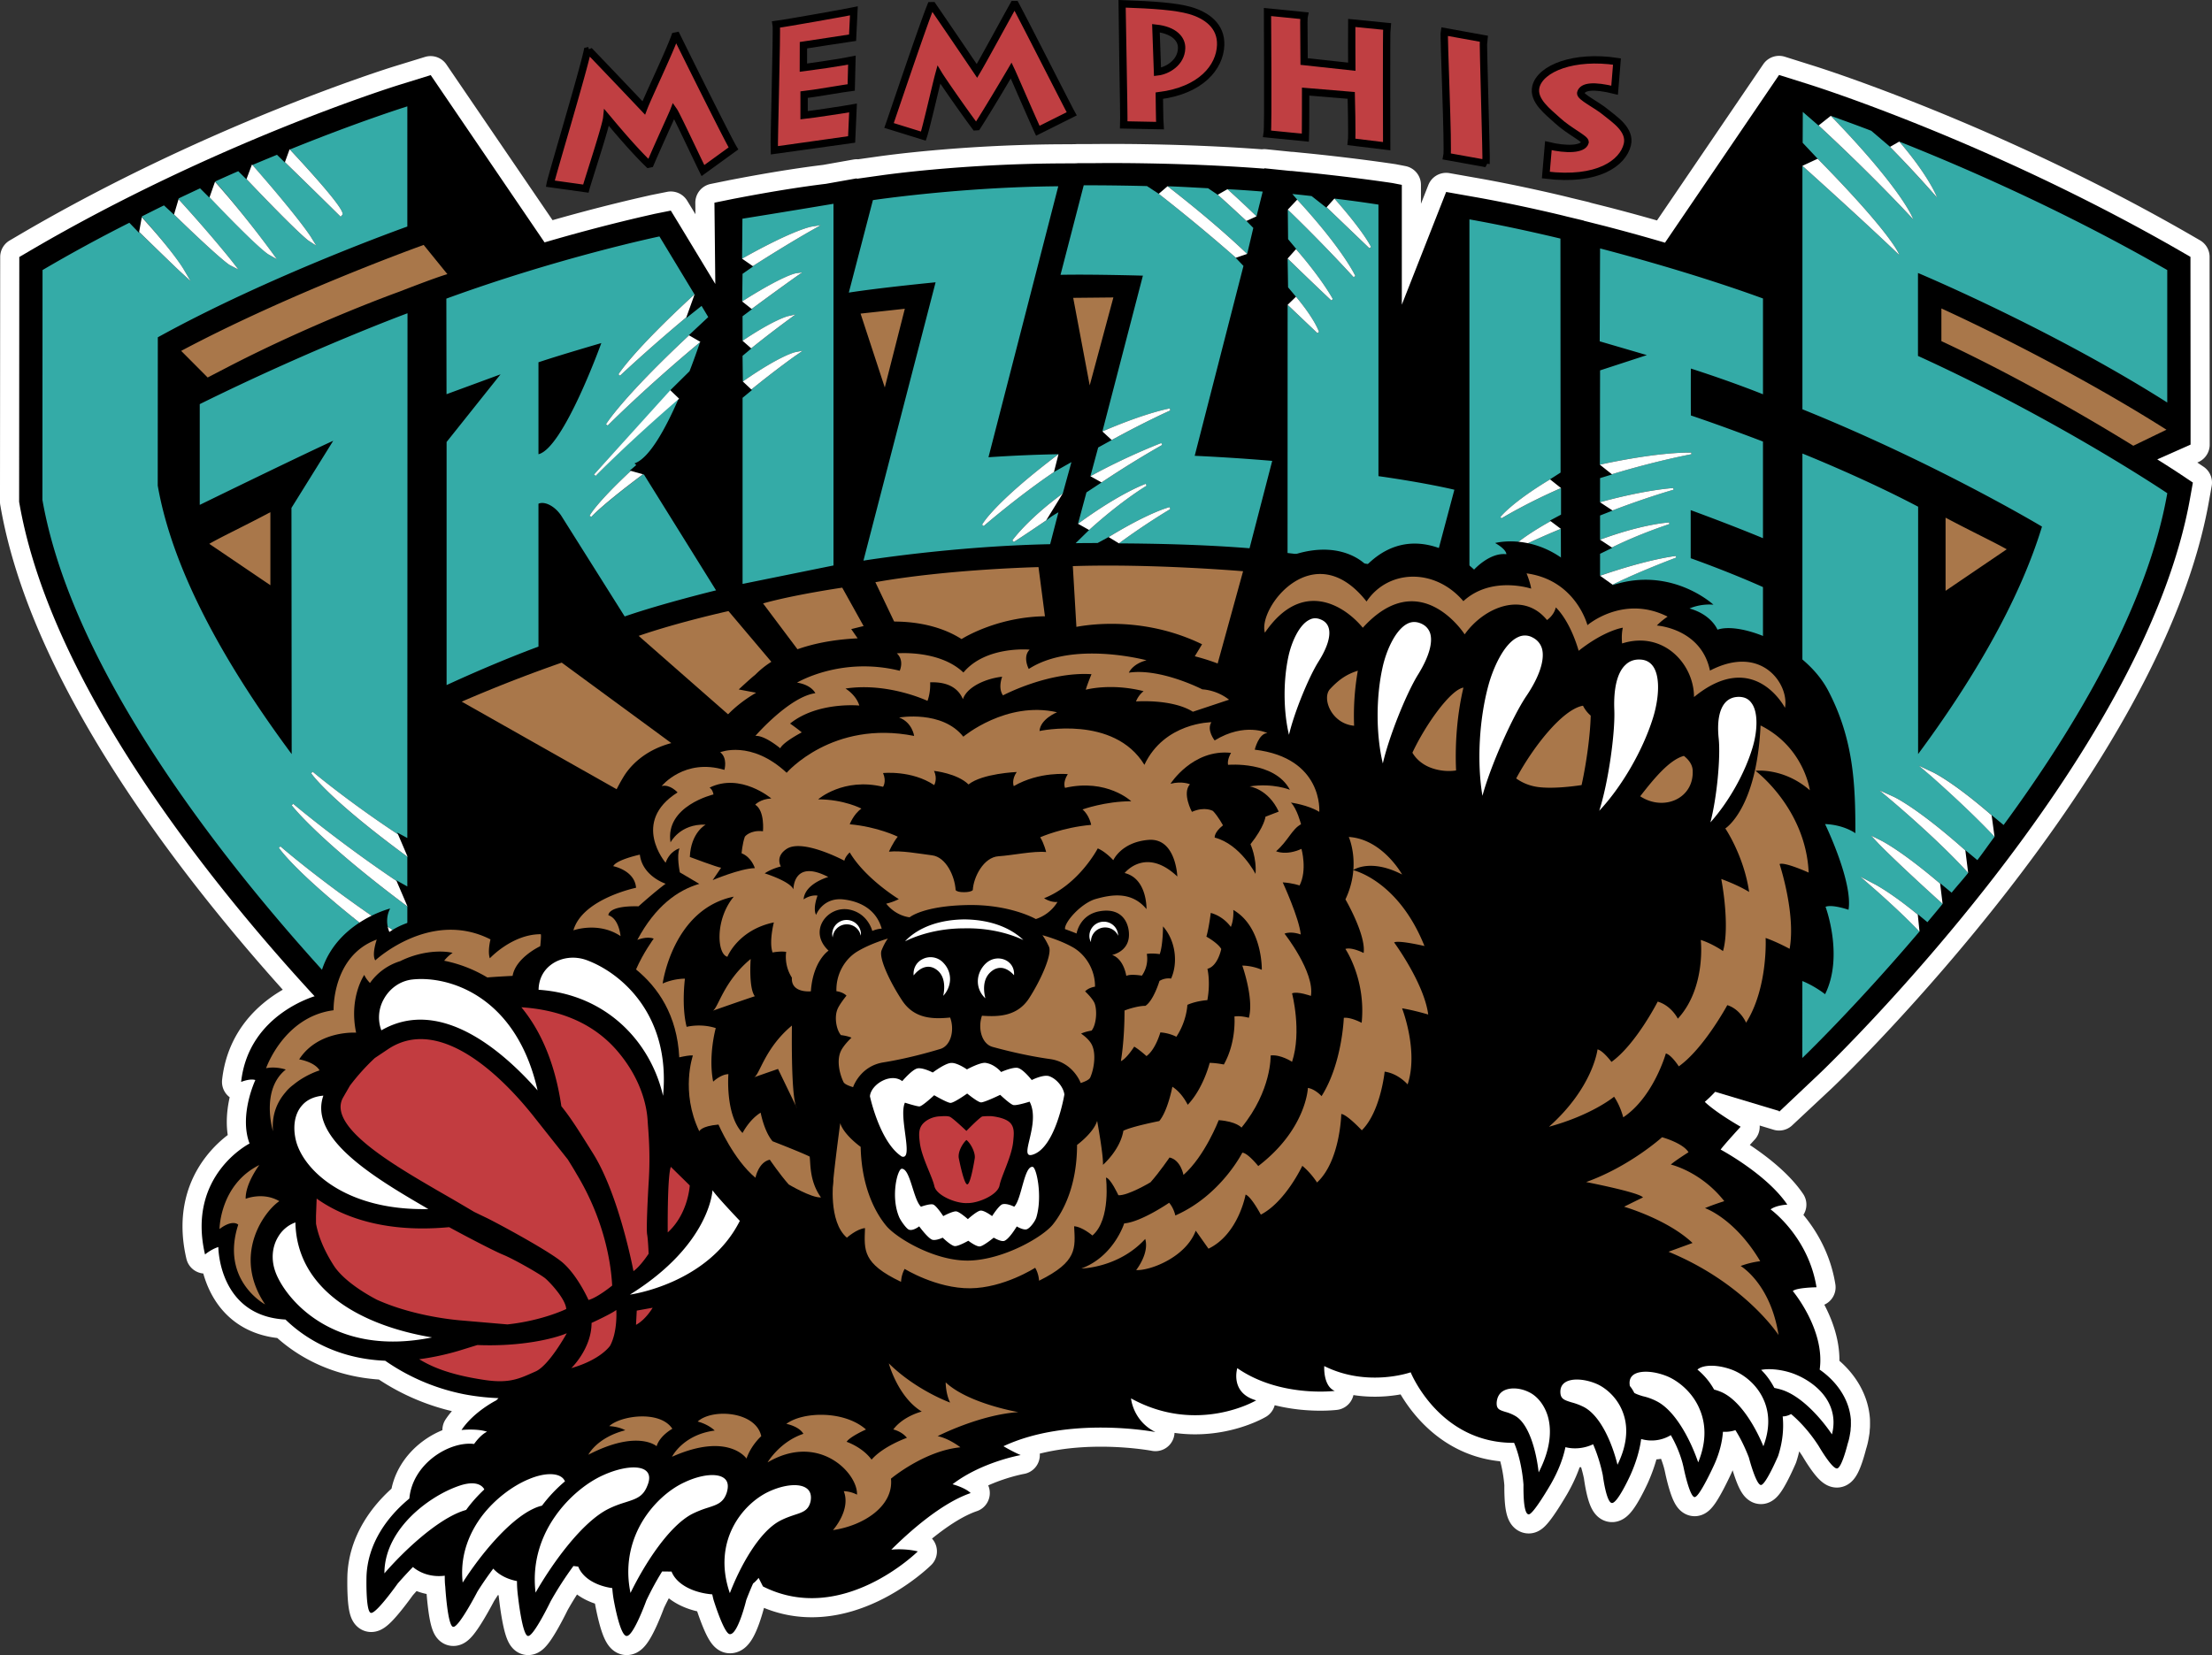 <svg xmlns="http://www.w3.org/2000/svg" width="2319.539" height="1736.016" viewBox="0 0 178.842 133.851"><rect x="0" y="0" width="178.842" height="133.851" fill="#333333" stroke="none"/><path fill="#c03f42" fill-rule="evenodd" d="M125.188 11.78c1.445.35 2.818.317 2.97-.281.059-.261-1.293-.883-2.234-1.753-.735-.686-2.022-1.608-1.745-2.74.376-1.483 3.073-2.556 6.554-2.03l-.19 2.319c-1.681-.415-2.6-.325-2.741.224-.074.313 1.287.939 2.053 1.585.62.518 2.016 1.383 1.715 2.599-.365 1.474-2.375 2.975-6.586 2.455z" clip-rule="evenodd"/><path fill="none" stroke="#000" stroke-miterlimit="2.613" stroke-width="0.594" d="M125.188 11.78c1.445.35 2.818.317 2.97-.281.059-.261-1.293-.883-2.234-1.753-.735-.686-2.022-1.608-1.745-2.74.376-1.483 3.073-2.556 6.554-2.03l-.19 2.319c-1.681-.415-2.6-.325-2.741.224-.074.313 1.287.939 2.053 1.585.62.518 2.016 1.383 1.715 2.599-.365 1.474-2.375 2.975-6.586 2.455z"/><path fill="#c03f42" fill-rule="evenodd" d="M44.489 14.853c.112-.6 2.595-8.852 3-10.73l.14-.03a898 898 0 0 1 4.419 4.638c.347-.914 2.063-4.493 2.526-5.805l.13-.027c1.057 2.15 4.164 8.392 4.596 9.106l-2.467 1.789c-.504-1.014-2.13-4.502-2.36-4.83-.104.273-1.204 2.655-1.902 4.284l-.132.028c-1.383-1.333-3.082-3.405-3.382-3.76-.076.739-1.514 5.053-1.692 5.739z" clip-rule="evenodd"/><path fill="none" stroke="#000" stroke-miterlimit="2.613" stroke-width="0.594" d="M44.489 14.853c.112-.6 2.595-8.852 3-10.73l.14-.03a898 898 0 0 1 4.419 4.638c.347-.914 2.063-4.493 2.526-5.805l.13-.027c1.057 2.15 4.164 8.392 4.596 9.106l-2.467 1.789c-.504-1.014-2.13-4.502-2.36-4.83-.104.273-1.204 2.655-1.902 4.284l-.132.028c-1.383-1.333-3.082-3.405-3.382-3.76-.076.739-1.514 5.053-1.692 5.739z"/><path fill="#c03f42" fill-rule="evenodd" d="M68.855 11.275c-.497.064-5.529.794-6.254.882-.033-.61.23-9.78.156-10.181.773-.092 5.775-.987 6.28-1.095l-.105 2.166c-.507.066-3.727.583-3.973.613l-.005 1.82c.269-.025 3.329-.483 3.923-.613l-.055 2.203c-.369.042-3.214.527-3.81.588V9.32c.647-.068 3.31-.47 3.956-.588z" clip-rule="evenodd"/><path fill="none" stroke="#000" stroke-miterlimit="2.613" stroke-width="0.594" d="M68.855 11.275c-.497.063-5.529.794-6.254.882-.033-.61.23-9.78.156-10.181.773-.092 5.775-.987 6.28-1.095l-.105 2.166c-.507.066-3.727.583-3.973.613l-.005 1.82c.269-.025 3.329-.483 3.923-.613l-.055 2.203c-.369.042-3.214.527-3.81.588V9.32c.647-.068 3.31-.47 3.956-.588z"/><path fill="#c03f42" fill-rule="evenodd" d="M71.88 10.148c.209-.573 2.66-7.9 3.382-9.686l.136-.002a936 936 0 0 1 3.589 5.278c.501-.843 2.298-4.153 2.974-5.366h.135c1.053 1.977 4.147 8.103 4.552 8.833l-2.739 1.37c-.495-1.064-1.983-4.514-2.154-4.874-.15.257-1.793 3.044-2.757 4.543l-.137.009c-1.146-1.541-2.717-3.82-2.958-4.22-.198.724-1.019 4.317-1.247 4.976z" clip-rule="evenodd"/><path fill="none" stroke="#000" stroke-miterlimit="2.613" stroke-width="0.594" d="M71.88 10.147c.208-.573 2.66-7.898 3.382-9.685l.137-.002a936 936 0 0 1 3.588 5.278c.502-.843 2.299-4.153 2.975-5.366h.134c1.054 1.977 4.148 8.103 4.553 8.833l-2.74 1.37c-.494-1.064-1.982-4.514-2.153-4.874-.15.257-1.793 3.044-2.757 4.543l-.137.009c-1.146-1.541-2.717-3.82-2.958-4.22-.198.724-1.02 4.317-1.247 4.976z"/><path fill="#c03f42" fill-rule="evenodd" d="M93.459 2.28c1.47.16 2.11.876 2.075 1.638-.039 1.146-1.143 1.804-1.949 1.896zm.323 7.879c-.026-.283-.05-2.421-.05-2.421 3.37-.426 4.9-2.308 4.96-4.092.056-1.554-1.134-2.417-2.507-2.806-1.134-.311-2.82-.445-5.472-.533-.01.205.177 9.208.146 9.795z" clip-rule="evenodd"/><path fill="none" stroke="#000" stroke-miterlimit="2.613" stroke-width="0.594" d="M93.459 2.28c1.47.16 2.11.876 2.075 1.638-.039 1.146-1.143 1.803-1.949 1.896zm.323 7.879c-.026-.284-.05-2.421-.05-2.421 3.37-.426 4.9-2.308 4.96-4.092.056-1.554-1.134-2.417-2.507-2.806-1.134-.312-2.82-.445-5.472-.533-.01.205.177 9.208.146 9.795z"/><path fill="#c03f42" fill-rule="evenodd" d="M102.453 10.827c.1-.595.011-9.516.02-9.855l2.98.297c-.036.169-.052.058-.015 3.708l3.856.419s-.016-3.237-.008-3.54l2.848.283c-.051.325-.018 9.424-.018 9.683l-2.846-.346c.064-.465-.021-3.76-.021-3.76l-3.688-.308s0 3.418-.017 3.726z" clip-rule="evenodd"/><path fill="none" stroke="#000" stroke-miterlimit="2.613" stroke-width="0.594" d="M102.453 10.827c.1-.595.011-9.516.02-9.855l2.98.297c-.036.169-.052.058-.015 3.708l3.856.419s-.016-3.237-.008-3.54l2.848.283c-.051.325-.018 9.424-.018 9.683l-2.846-.346c.064-.465-.021-3.76-.021-3.76l-3.688-.308s0 3.418-.017 3.726z"/><path fill="#c03f42" fill-rule="evenodd" d="m120.15 13.224-3.165-.57c.136-.584-.274-9.774-.21-10.1l3.167.574c-.055.239.257 9.789.208 10.096" clip-rule="evenodd"/><path fill="none" stroke="#000" stroke-miterlimit="2.613" stroke-width="0.594" d="m120.15 13.224-3.165-.57c.136-.584-.274-9.774-.21-10.1l3.167.574c-.055.239.257 9.788.208 10.096z"/><path fill="#fff" fill-rule="evenodd" d="m138.664 88.315 5.176 1.569 3.187-2.981c1.08-1.007 26.336-25.48 30.057-46.693l.211-1.182-.998-.668a70 70 0 0 0-1.877-1.208l2.69-1.195v-3.402l-.009-10.716v-1.064l-.928-.537c-15.19-8.73-29.275-13.212-29.873-13.4l-2.46-.775-9.218 13.556.053.025c-2.725-.803-4.693-1.3-4.84-1.342l-1.789-.451v-.012l-1.432-.342c-.152-.047-3.873-.951-7.482-1.581l-2.209-.391-3.584 9.118V14.95l-.758-.147c-3.79-.561-7.293-.892-7.445-.907l-.67-.068-.115-.002-2.133-.218v.032c-7.098-.546-13.6-.446-13.667-.446l-1.454.004v.009l-1.557.009c-7.94.059-13.919.916-14.169.947l-2.1.295v-.034l-2.497.443c-3.592.435-7.352 1.195-7.51 1.22l-1.5.305s.03 2.704.07 6.573l-2.906-4.8-.691-1.133-1.32.265c-.217.06-3.808.814-8.889 2.306l-9.214-13.52-2.449.753c-.607.186-15 4.695-29.885 13.408l-.918.539-.016 19.64v.16l.028.154c2.606 14.894 15.843 31.13 23.864 39.837-1.095.354-5.407 2.057-5.943 6.924 0 0 .709-.297 1.15-.152 0 0-1.337 2.832-.467 5.134 0 0-5.096 2.577-3.6 8.972 0 0 .486-.417 1.076-.602 0 0 .004 5.574 5.428 5.865 1.702 1.653 4.35 3.176 8.064 3.332a16.9 16.9 0 0 0 6.393 2.712c.918.175 1.86.279 2.766.312l-.182.18s-1.812.905-2.808 2.396c0 0 1.246-.136 2.067.14 0 0-.461.17-1.051.99-2.004-.24-4.978 1.592-5.234 4.413-1.832 1.51-3.353 3.659-3.463 6.259 0 0-.087 2.99.373 2.99h.009c.459 0 2.144-2.38 2.144-2.38.395-.452.813-.908 1.226-1.331.682.576 1.63.828 2.574.703 0 .289.003.587.042.89 0 0 .19 3.246.646 3.246.007 0 .007-.006.007-.006l.008.006c.465 0 1.947-2.866 1.947-2.866a27 27 0 0 1 1.27-1.841c.47.518 1.154.86 1.918 1.005 0 .418.03.843.089 1.284 0 0 .346 3.155.808 3.155h.015c.457 0 1.818-2.818 1.818-2.818a28 28 0 0 1 1.834-2.838l.388.047c.386.964 1.503 1.564 2.753 1.74q.029.4.094.817s.508 3.052 1.066 3.052h.012c.55 0 1.582-2.865 1.582-2.865.389-.823.823-1.62 1.278-2.351l.76.009c.419 1.066 1.81 1.725 3.292 1.844.034.144.062.294.105.448 0 0 .854 2.77 1.319 2.77h.016c.646 0 1.312-2.77 1.312-2.77.176-.456.356-.901.55-1.33.169-.128.31-.28.446-.45l.35.69c6.402 3.23 12.52-2.833 12.52-2.833-1.11-.268-2.143-.14-2.143-.14 1.398-1.39 4.022-3.76 6.419-4.578-.458-.45-1.466-.712-1.466-.712 2.348-1.805 5.51-2.36 5.51-2.36a13 13 0 0 1-1.395-.717c5.33-2.485 12.286-1.146 12.286-1.146-1.822-.905-1.971-2.72-1.971-2.72 5.383 2.964 10.12.158 10.12.158-2.151-.605-1.528-2.604-1.528-2.604 3.453 2.395 7.88 1.839 7.88 1.839-.96-.395-.85-2.008-.85-2.008 3.5 1.745 6.987.504 6.987.504s2.305 5.74 8.363 5.705c.365.854.656 2.07.758 3.378 0 .052-.008.494.016.988.029.666.133 1.446.422 1.415.377-.026 1.77-2.44 1.77-2.44.625-1.091.996-2.087 1.184-2.992.732.189 1.545.094 2.238-.234.32.732.594 1.588.783 2.498 0 0 .287 2.283.756 2.252.475-.036 1.492-2.295 1.492-2.295.47-1.061.741-2.023.853-2.881a3 3 0 0 0 2.397-.312 9.5 9.5 0 0 1 .956 2.287c.014.07.033.134.051.208.02.099.045.2.068.316 0 0 .47 2.228.861 2.198.396-.021 1.582-2.638 1.582-2.638.424-.945.64-1.834.697-2.645.348.02.684-.02 1.008-.13.41.646.781 1.409 1.088 2.21 0 0 .586 2.252.986 2.224.39-.03 1.381-2.35 1.381-2.35.37-1.144.465-2.21.37-3.178v-.018c.224 0 .45-.068.675-.19.79.66 1.594 1.583 2.246 2.606 0 0 1.062 1.83 1.47 1.793.384-.023.866-2.014.866-2.014.105-.303.16-.61.203-.892.012-.07.027-.136.027-.205.004-.094.012-.196.023-.29.004-.16.004-.315 0-.475v-.026c-.119-1.766-1.24-3.2-2.525-4.091.463-3.211-2.172-6.354-2.172-6.354.303-.285 1.916-.306 1.916-.306-.66-4.107-3.713-6.3-3.713-6.3.477-.352 1.352-.384 1.352-.384-1.668-2.463-5.39-4.452-5.39-4.452.294-.41 1.616-1.847 1.616-1.847-2.229-1.298-2.896-2.014-2.896-2.014a9 9 0 0 0 .831-.793" clip-rule="evenodd"/><path fill="none" stroke="#fff" stroke-linecap="round" stroke-linejoin="round" stroke-miterlimit="2.613" stroke-width="3.093" d="m138.664 88.315 5.176 1.569 3.187-2.981c1.08-1.007 26.336-25.48 30.057-46.693l.211-1.182-.998-.668a70 70 0 0 0-1.877-1.208l2.69-1.195v-3.402l-.009-10.716v-1.064l-.928-.537c-15.19-8.73-29.275-13.212-29.873-13.4l-2.46-.775-9.218 13.556.053.025c-2.725-.803-4.693-1.3-4.84-1.342l-1.789-.451v-.012l-1.432-.342c-.152-.047-3.873-.951-7.482-1.581l-2.209-.391-3.584 9.118V14.95l-.758-.147c-3.79-.562-7.293-.892-7.445-.907l-.67-.068-.115-.002-2.133-.218v.032c-7.098-.546-13.6-.446-13.667-.446l-1.454.004v.009l-1.557.009c-7.94.059-13.919.916-14.169.947l-2.1.295v-.034l-2.497.443c-3.592.435-7.352 1.195-7.51 1.22l-1.5.305s.03 2.704.07 6.573l-2.906-4.8-.691-1.133-1.32.265c-.217.06-3.808.814-8.889 2.306l-9.214-13.52-2.449.753c-.607.186-15 4.695-29.885 13.408l-.918.539-.016 19.64v.16l.028.154c2.606 14.894 15.844 31.13 23.864 39.837-1.095.354-5.407 2.057-5.943 6.924 0 0 .709-.297 1.15-.152 0 0-1.337 2.832-.467 5.134 0 0-5.096 2.577-3.6 8.972 0 0 .486-.417 1.076-.602 0 0 .004 5.574 5.428 5.865 1.702 1.653 4.35 3.176 8.064 3.332a16.9 16.9 0 0 0 6.393 2.712c.918.175 1.86.279 2.766.312l-.182.18s-1.812.905-2.808 2.396c0 0 1.246-.136 2.067.14 0 0-.461.17-1.052.99-2.003-.24-4.976 1.592-5.232 4.413-1.833 1.51-3.354 3.659-3.465 6.259 0 0-.086 2.99.374 2.99h.009c.459 0 2.144-2.38 2.144-2.38.395-.452.813-.908 1.226-1.331.681.576 1.63.828 2.573.703 0 .289.003.587.042.89 0 0 .192 3.246.647 3.246.006 0 .006-.006.006-.006l.008.006c.466 0 1.948-2.866 1.948-2.866a27 27 0 0 1 1.27-1.841c.47.518 1.154.86 1.918 1.005 0 .418.03.843.089 1.284 0 0 .346 3.155.808 3.155h.015c.457 0 1.818-2.818 1.818-2.818a28 28 0 0 1 1.834-2.838l.388.047c.386.964 1.503 1.564 2.753 1.74q.029.399.094.817s.508 3.052 1.066 3.052h.012c.55 0 1.582-2.865 1.582-2.865.389-.823.823-1.62 1.278-2.351l.76.009c.419 1.066 1.81 1.725 3.292 1.844.034.144.062.294.105.448 0 0 .854 2.77 1.319 2.77h.016c.646 0 1.312-2.77 1.312-2.77.176-.456.356-.901.55-1.33.169-.128.31-.28.446-.45l.35.69c6.402 3.23 12.52-2.833 12.52-2.833-1.11-.268-2.143-.14-2.143-.14 1.397-1.39 4.021-3.76 6.418-4.578-.458-.45-1.466-.712-1.466-.712 2.349-1.805 5.51-2.36 5.51-2.36-.645-.268-1.394-.717-1.394-.717 5.33-2.485 12.286-1.146 12.286-1.146-1.822-.905-1.971-2.72-1.971-2.72 5.383 2.964 10.12.158 10.12.158-2.151-.605-1.528-2.604-1.528-2.604 3.452 2.395 7.88 1.839 7.88 1.839-.96-.395-.85-2.008-.85-2.008 3.5 1.745 6.987.504 6.987.504s2.305 5.74 8.363 5.705c.365.854.656 2.07.758 3.378 0 .052-.008.494.016.988.029.666.133 1.446.422 1.415.377-.026 1.77-2.44 1.77-2.44.625-1.091.996-2.087 1.184-2.992.732.189 1.545.094 2.238-.234.32.732.594 1.588.783 2.498 0 0 .287 2.283.756 2.252.475-.036 1.492-2.295 1.492-2.295.47-1.061.741-2.023.853-2.881a3 3 0 0 0 2.397-.312 9.5 9.5 0 0 1 .956 2.287c.014.07.033.134.051.208.02.099.045.2.068.316 0 0 .47 2.228.861 2.198.396-.021 1.582-2.638 1.582-2.638.424-.945.64-1.834.697-2.645.348.02.684-.02 1.008-.13.41.646.781 1.409 1.088 2.21 0 0 .586 2.252.986 2.224.39-.03 1.381-2.35 1.381-2.35.37-1.144.465-2.21.37-3.178v-.018c.224 0 .45-.068.675-.19.79.66 1.594 1.583 2.246 2.607 0 0 1.062 1.829 1.47 1.792.384-.023.866-2.014.866-2.014.105-.303.16-.61.203-.892.012-.07.027-.136.027-.205.004-.094.012-.196.023-.29.004-.16.004-.315 0-.475v-.026c-.119-1.766-1.24-3.2-2.525-4.091.463-3.211-2.172-6.354-2.172-6.354.303-.285 1.916-.306 1.916-.306-.66-4.107-3.713-6.3-3.713-6.3.477-.352 1.352-.384 1.352-.384-1.668-2.463-5.39-4.452-5.39-4.452.294-.41 1.616-1.847 1.616-1.847-2.229-1.298-2.896-2.014-2.896-2.014a9 9 0 0 0 .831-.793"/><path fill-rule="evenodd" d="m174.36 37.117.06.034 2.689-1.195v-3.402l-.009-10.716v-1.064l-.928-.537c-15.19-8.73-29.275-13.212-29.873-13.4l-2.46-.775-9.218 13.556.053.025c-2.725-.803-4.693-1.3-4.84-1.342l-1.789-.451v-.012l-1.432-.342c-.152-.047-3.873-.951-7.482-1.581l-2.209-.391-3.584 9.118V14.95l-.758-.147c-3.79-.561-7.293-.892-7.445-.907l-.67-.068-.115-.002-2.133-.218v.032c-7.098-.546-13.6-.446-13.667-.446l-1.454.004v.009l-1.558.009c-7.94.059-13.918.916-14.168.947l-2.1.295v-.034l-2.497.443c-3.591.435-7.351 1.195-7.51 1.22l-1.5.305s.03 2.704.07 6.573l-2.905-4.8-.692-1.133-1.32.265c-.216.06-3.807.814-8.888 2.306L34.814 6.06v.04-.022l-2.45.759c-.606.186-15 4.695-29.884 13.408l-.92.539-.014 19.64v.16l.028.154c3.717 21.219 28.98 45.158 30.062 46.165l3.179 2.995 18.068-5.451-.031-16.912c4.122-1.436 8.246-2.507 8.246-2.507l.008-3.283 3.057 2.548a110.7 110.7 0 0 1 25.173-2.912c12.817 0 25.116 2.182 36.538 6.188l-.025 16.872 17.992 5.409v.064l3.187-3.012c1.08-1.007 26.336-25.48 30.057-46.693l.211-1.182-.998-.668c-.098-.064-.779-.52-1.938-1.242" clip-rule="evenodd"/><path fill="#a9774a" fill-rule="evenodd" d="m45.415 53.589 13.565 9.96s-2.33.653-6.28 1.888l-15.37-8.692a118 118 0 0 1 8.085-3.156m13.483-4.17 9.915 11.739c-1.421.312-3.125.754-4.798 1.13l-12.38-10.863c3.27-1.128 7.264-2.005 7.264-2.005m9.197-1.893 7.088 12.74c-1.733.2-3.856.413-4.439.595L61.694 48.8c2.536-.713 6.403-1.274 6.403-1.274m15.867-1.661 1.782 13.623c-2.89.076-5.845.297-8.76.619l-6.212-13.023c5.961-1.06 13.19-1.22 13.19-1.22m16.54.333-3.694 13.41a133 133 0 0 0-7.472-.191c-.547 0-1.08.003-1.796.012l-.803-13.644c6.458-.212 13.765.413 13.765.413m-85.856-17.82c8.6-4.575 18.827-8.277 18.925-8.32l.68-.25 1.919 2.364c-.984.28-3.889 1.419-3.889 1.419-.273.097-6.805 2.456-13.684 6l-1.809.939zm75.37-4.321-3.248.032 1.334 7.078zm-16.862.914-3.578.392 1.958 5.973zm102.004 9.782c-6.89-4.373-14.578-8.154-18.197-9.807v2.642c5.545 2.59 11.316 5.864 15.516 8.463zm-12.914 9.67c-1.238-.691-2.553-1.29-4.945-2.556v5.915zM16.919 43.98c1.238-.698 2.558-1.294 4.942-2.558v5.907z" clip-rule="evenodd"/><path fill="#34aba7" fill-rule="evenodd" d="M111.449 38.507v-21.96a99 99 0 0 0-3.561-.487c2.42 2.74 2.94 3.878 2.963 3.92l-.135.096c-.02-.016-1.336-1.281-3.46-3.314l-.028.025-1.185-.931a90 90 0 0 0-1.558-.167l.399.457h-.005c3.717 4.035 4.697 6.157 4.697 6.179l-.138.088c-.024-.024-2.333-2.574-5.32-5.457l.025 2.387.658.79-.018.018c2.13 2.446 2.97 4.027 2.982 4.043l-.131.102c-.02-.018-1.586-1.492-3.53-3.384l.038 2.326.64.76c1.534 1.832 1.849 2.812 1.862 2.85l-.133.094-2.406-2.288-.006 20.07c7.387.844 11.629 1.872 11.629 1.872l1.859-6.988c.003-.001-2.17-.538-6.138-1.101m-59.396-.147-.016.01-.044-.01c-3.27 2.45-4.175 3.432-4.184 3.437l-.142-.08c.025-.045.467-.951 3.337-3.636l-.081-.024.52-.448c-.05-.046-.097-.084-.144-.134 1.187-.403 2.481-2.746 3.575-5.251-3.995 3.45-6.69 6.234-6.713 6.264l-.139-.107 6.201-6.798-.03-.023 1.554-1.536c.332-.855.615-1.658.847-2.34-4.396 3.653-7.436 6.699-7.462 6.73l-.135-.103c.007-.015 1.261-2.095 6.714-7.19l-.022-.006 1.554-1.455c.012-.007.016-.023.016-.023l-.537-.898-1.256.999.026-.078c-3.19 2.666-5.33 4.695-5.361 4.72l-.13-.105c.008-.017 1.16-1.886 6.15-6.466l-2.835-4.687s-8.064 1.682-17.229 5.03l.014 7.729 4.368-1.607-4.362 5.472v19.659c4.305-1.986 7.428-3.11 7.428-3.11V40.739c.46-.218 1.28.14 1.83.947l5.142 8.168c2.99-1.038 7.387-2.111 7.387-2.111zm-8.518-1.625v-7.436c1.75-.587 5.082-1.553 5.082-1.553s-3.058 8.502-5.081 8.989m13.078-9.092h-.009zm3.411-9.955-.027 3.232c4.23-2.38 5.624-2.6 5.681-2.6l.68-.113-.6.346c-.025.007-1.984 1.107-4.893 2.97l.019.03-.851.594-.028 2.232c3.265-2.077 4.29-2.265 4.34-2.276l.53-.076-.434.297c-.023.016-1.452 1.022-3.668 2.663l.027.015-.766.574.003 1.985c2.52-1.697 3.651-1.992 3.694-1.995l.59-.138-.48.357a86 86 0 0 0-3.105 2.387l.008.012-.71.594.025 2.074c2.988-2.081 4.196-2.368 4.254-2.374l.591-.117-.49.34c-.021.01-1.56 1.093-3.662 2.797l.049.043-.764.632v15.05l7.35-1.492V16.48c-3.933.66-7.362 1.207-7.362 1.207m25.9 22.224.7-2.538-1.379.78c-2.899 1.957-5.677 4.358-5.714 4.388l-.13-.105c.038-.07.96-1.757 6.179-5.703a117 117 0 0 0-5.663.246l5.644-21.914c-7.908.059-14.988 1.12-14.988 1.12l-1.947 7.478c2.567-.4 7.016-.833 7.016-.833L69.81 45.34s7.18-1.167 15.095-1.33l.67-2.581c-.261.155-.51.287-.991.658-2.057 1.403-2.605 1.735-2.612 1.738l-.124-.117c.01-.01 1.159-1.655 4.076-3.797M22.547 68.557l.127-.105c.044.03 3.695 3.233 9.554 7.079l.005.022-.017-.054.718.412v-2.605c-7.216-5.396-9.334-8.152-9.35-8.182l.12-.116c.04.037 3.7 3.112 8.359 6.24l-.028-.06.898.503v-2.41c-6.378-4.682-7.724-6.674-7.777-6.752l.128-.108c.031.02 2.844 2.387 6.897 5.059l-.069-.151.821.443.015-42.438s-7.586 2.798-16.798 7.349v8.149s7.738-3.784 10.793-5.187l-3.378 5.43.018 19.912c-4.877-6.571-9.55-14.383-10.83-21.718l.007-11.99c9.085-5.02 20.174-8.958 20.174-8.958V8.603s-3.81 1.182-9.497 3.485c4.567 4.912 4.32 5.2 4.226 5.302l-.122.139-.126-.13c-.017-.01-1.087-1.084-4.379-4.287l-.007.025-.634-.62c-.638.263-1.308.539-1.987.827 3.818 4.353 4.748 5.829 4.777 5.897l.387.628-.62-.402c-.032-.021-.782-.523-5.024-4.985v.019l-.664-.655c-.609.263-1.236.543-1.873.833 2.504 2.84 4.515 5.637 4.542 5.66l.451.622-.67-.378c-.046-.022-.94-.627-4.774-4.65l-.015.045-.749-.747q-.856.398-1.74.82l.011.013-.012.049c2.78 3.05 4.363 5.068 4.38 5.088l.464.6-.682-.352c-.024-.01-.684-.375-4.525-4.104v.018l-.815-.752c-.586.285-1.18.586-1.78.887l-.01.052c2.444 2.69 3.349 4.172 3.382 4.229l.564.958-.82-.752c-.018-.015-.434-.398-3.344-3.223l-.01.064-.78-.811a125 125 0 0 0-7.02 3.825l-.01 18.585c3.658 20.86 29.504 45.14 29.504 45.14v-7.996c-8.634-6.36-10.377-8.981-10.386-9.012m9.635-1.077.015.047zm94.014-24.711c-2.4.989-4.14 1.877-4.159 1.885l-.085-.097c.036-.05.798-.947 3.417-2.41l-.06-.045.901-.482v-2.146c-2.83 1.233-4.788 2.436-4.813 2.445l-.086-.104c.037-.05.96-1.204 4.016-3.043l-.012-.003.859-.551-.012-18.923s-3.773-.922-7.357-1.553v29.544c4.217.974 7.406 1.962 7.406 1.962zm16.343-10.88V24.14c-6.215-2.273-13.172-4.048-13.172-4.048l-.029 7.512 3.812 1.115-3.783 1.235-.017 7.623c5-1.083 7.367-.974 7.389-.974l.016.129c-.037.009-2.77.512-6.432 1.619l.02.017-.976.298-.006 1.95c3.695-1.021 5.908-1.146 5.924-1.146l.029.134c-.03 0-2.258.646-4.943 1.677l.015.009-1.02.4v1.957c3.49-1.29 5.564-1.394 5.58-1.394l.023.126c-.023.017-2.34.75-4.648 1.896l.037.03-.992.483v1.774c3.923-1.358 6.095-1.6 6.112-1.6l.04.132c-.047.013-3.07 1.15-5.14 2.188l.043.03-1.055.578v2.326c7.098 2.304 13.172 5.168 13.172 5.168V47.48s-2.398-1.098-5.844-2.334v-3.89c3.658 1.345 5.844 2.269 5.844 2.269V35.71s-3.148-1.211-5.828-2.11c-.01.01-.01-3.81 0-3.793 3.431 1.102 5.83 2.08 5.83 2.08m14.322 39.577v.005zm18.364-31.576s-8.684-5.867-20.156-11.103v-6.708s10.734 4.495 20.154 10.476V21.839c-8.188-4.705-16.096-8.177-21.668-10.39 2.453 2.856 3.062 4.535 3.062 4.535s-1.629-1.885-3.867-4.16l.064.049-1.52-1.296c-1.297-.5-2.408-.894-3.277-1.21 5.932 6.127 6.674 8.382 6.674 8.382s-3.068-3.36-7.656-7.602l-.008.005-1.271-1.102-.01 2.497 1.213 1.29c6.203 6.312 6.605 7.793 6.605 7.793s-2.418-2.344-7.838-7.22v19.689c10.898 4.402 19.369 9.488 19.369 9.488-1.916 6.3-5.895 12.839-10.016 18.397l.002-20.006c-4.41-2.327-9.355-4.3-9.355-4.3l-.006 48.884s4.209-4.035 9.47-10.23c-1.55-1.628-3.671-3.466-3.694-3.486l-1.098-.957 1.293.683c.06.038 1.318.71 3.363 2.398l-.008-.043.787.653c.402-.484.818-.973 1.229-1.484-3.773-3.405-5.131-4.823-5.148-4.84l-.635-.68.838.416c.07.039 1.643.82 4.746 3.472l-.012-.043.939.773c.436-.544.89-1.033 1.338-1.604-2.477-2.737-6.207-5.858-6.248-5.897l-.926-.781 1.113.505c.086.034 1.97.917 5.834 4.358v-.02l.969.806c.465-.601.924-1.271 1.393-1.894-2.127-2.277-5.148-4.917-5.178-4.948l-.941-.798 1.123.528c.078.036 1.66.79 4.76 3.483v-.007l.965.796c5.98-8.146 11.659-17.855 13.234-26.831M102.09 15.495c-.96-.082-1.9-.144-2.849-.194.83.742 1.608 1.482 2.35 2.196zm-.759 2.938-.554-.564c-.767-.7-1.515-1.402-2.32-2.117l-.783-.528c-1.155-.06-2.23-.128-3.274-.161 2.394 1.86 4.544 3.667 6.435 5.473z" clip-rule="evenodd"/><path fill="#34aba7" fill-rule="evenodd" d="m96.592 36.863 3.943-15.357-.625-.653.016-.006a145 145 0 0 0-6.266-5.192l-.928-.607c-3.022-.075-5.112-.062-5.112-.062l-1.876 7.24c2.538-.054 6.66.067 6.66.067l-3.275 12.6c3.577-1.544 5.424-1.852 5.448-1.86l.04.164c-.019.008-1.923.849-4.735 2.389l-1.094.605-.627 2.324c2.969-1.635 5.7-2.67 5.733-2.685l.07.154a80 80 0 0 0-4.904 3.033l-1.22.805-.683 2.538c3.496-2.557 5.45-3.213 5.472-3.23l.067.154c-.02.016-1.966 1.158-4.643 3.58l-1.088 1.067c.29-.01.905-.012 1.777-.016l.888-.48c3.295-2.015 4.848-2.395 4.922-2.42l.061.157c-.017.015-1.954 1.154-4.15 2.773 2.769.016 6.683.084 10.563.395l1.833-7.068a166 166 0 0 0-6.267-.41" clip-rule="evenodd"/><path fill="#fff" fill-rule="evenodd" d="M51.004 38.08c-2.87 2.686-3.312 3.592-3.338 3.638l.143.079c.009-.005.807-.92 4.177-3.442zm3.19-6.521s-6.16 6.8-6.17 6.822l.138.107c.023-.03 2.705-2.766 6.744-6.246zm1.518-4.44c-5.453 5.097-6.708 7.176-6.714 7.19l.136.105c.026-.032 3.081-3.095 7.496-6.763zm.45-3.32c-5 4.589-6.152 6.458-6.16 6.475l.13.106c.031-.025 2.171-2.055 5.361-4.721zm9.517-5.48c-.059 0-1.452.222-5.682 2.6l.869.604c2.908-1.862 4.867-2.962 4.893-2.97l.6-.346zm-33.616 52.93c-4.658-3.128-8.318-6.203-8.358-6.24l-.12.116c.016.03 2.134 2.79 9.364 8.189zm.165 4.283c-5.858-3.846-9.509-7.048-9.554-7.08l-.127.106c.01.03 1.752 2.658 10.418 9.033zm-.045-8.051c-4.053-2.672-6.866-5.038-6.897-5.06l-.13.109c.055.079 1.404 2.07 7.806 6.772zM14.849 21.778c-.033-.056-.837-1.42-3.386-4.21l-.213 1.186c2.973 2.897 3.326 3.215 3.344 3.23l.819.752zm3.966-.577c-.016-.021-1.6-2.038-4.38-5.088l-.364 1.232c3.84 3.729 4.5 4.095 4.526 4.104l.682.352zm3.12-.862c-.027-.022-1.98-2.751-4.551-5.642l-.442 1.256c3.922 4.123 4.728 4.607 4.773 4.63l.67.378zm3.25-1.098c-.03-.068-.963-1.553-4.811-5.941l-.444 1.182c4.242 4.462 4.992 4.965 5.023 4.985l.62.402zm-1.77-7.171-.378 1.042c3.292 3.203 4.363 4.278 4.379 4.287l.126.13.122-.14c.094-.102.342-.39-4.25-5.32m40.93 10.033c-.051.01-1.076.199-4.341 2.276l.769.608c2.216-1.641 3.645-2.647 3.667-2.663l.434-.297Zm-.614 3.463c-.043.003-1.175.298-3.694 1.995l.699.612a87 87 0 0 1 3.104-2.387l.48-.357zm.58 2.913c-.057.006-1.265.292-4.252 2.374l.69.647c2.103-1.704 3.642-2.788 3.664-2.796l.49-.341zm90.744 45.493c-2.045-1.688-3.303-2.36-3.363-2.398l-1.293-.683 1.098.957c.023.02 2.148 1.866 3.7 3.5zm1.808-2.506c-3.104-2.651-4.676-3.433-4.746-3.472l-.838-.416.635.68c.018.017 1.375 1.435 5.148 4.84zm2.266-.873-.227-1.814c-3.863-3.441-5.748-4.324-5.834-4.358l-1.114-.505.926.78c.041.039 3.771 3.16 6.248 5.897m1.898-4.656c-3.1-2.692-4.682-3.448-4.76-3.483l-1.123-.528.94.798c.03.03 3.052 2.67 5.179 4.948zM99.242 15.3l-.786.45c.808.715 1.556 1.418 2.32 2.118l.815-.371a84 84 0 0 0-2.35-2.197m-4.843-.238-.708.607-.032-.016a145 145 0 0 1 6.266 5.192l.909-.31c-1.892-1.805-4.042-3.613-6.435-5.473m13.49.996-.631.702c2.123 2.034 3.439 3.298 3.459 3.314l.135-.095c-.022-.042-.543-1.181-2.963-3.921m-3.008.086-.762.81c2.988 2.883 5.297 5.434 5.32 5.458l.139-.088c0-.023-.98-2.145-4.698-6.18m-.096 4.005-.678.76c1.943 1.894 3.51 3.367 3.529 3.385l.13-.102c-.01-.016-.85-1.597-2.981-4.043m0 3.847-.678.656 2.406 2.288.133-.094c-.013-.038-.328-1.018-1.861-2.85m20.543 14.774c-3.055 1.839-3.98 2.993-4.016 3.043l.086.104c.025-.01 1.984-1.211 4.814-2.445zm.043 3.377c-2.62 1.462-3.381 2.36-3.418 2.409l.086.097c.02-.008 1.758-.896 4.158-1.885zm4.953-3.794c3.662-1.107 6.395-1.61 6.432-1.62l-.016-.128c-.021 0-2.39-.11-7.39.974zm.049 2.93c2.686-1.032 4.914-1.676 4.943-1.677l-.03-.134c-.015 0-2.228.125-5.923 1.146zm-.05 2.994c2.31-1.145 4.626-1.88 4.649-1.896l-.023-.126c-.016 0-2.09.104-5.58 1.394zm.058 3.007c2.07-1.037 5.094-2.175 5.14-2.188l-.04-.131c-.018 0-2.19.24-6.111 1.599zM85.214 38.17l.366-1.437c-5.218 3.946-6.141 5.633-6.18 5.703l.132.105c.037-.03 2.815-2.431 5.714-4.388zm.71 1.74c-2.918 2.143-4.066 3.788-4.078 3.798l.125.117c.006-.003.555-.335 2.611-1.738zm3.958-4.325c2.813-1.54 4.717-2.381 4.735-2.39l-.04-.163c-.022.008-1.87.315-5.448 1.86zm-.821 3.43a80 80 0 0 1 4.903-3.032l-.07-.154c-.032.015-2.763 1.049-5.732 2.685zm-1.006 3.847c2.678-2.422 4.625-3.564 4.645-3.58l-.068-.153c-.021.017-1.977.672-5.472 3.229zm2.412 1.08c2.195-1.618 4.133-2.757 4.15-2.772l-.062-.156c-.074.024-1.627.405-4.921 2.42zm56.492-31.105-1.232.573c5.42 4.876 7.838 7.22 7.838 7.22s-.403-1.481-6.606-7.793m1.059-3.471-.982.78c4.588 4.242 7.656 7.602 7.656 7.602s-.743-2.254-6.674-8.382m5.539 2.083-.74.423-.065-.05a98 98 0 0 1 3.867 4.16s-.61-1.677-3.063-4.533" clip-rule="evenodd"/><path fill="#fff" fill-rule="evenodd" d="M149.805 67.029c-.005-3.834-.218-7.348-2.187-11.096-1.873-3.565-6.984-5.415-8.697-4.803l-.188.06-.07-.19c-.018-.04-.455-1.13-2.115-1.588l-.512-.14.475-.228c.031-.022.61-.29 1.443-.346-1.19-.848-4.639-2.792-8.969-.568l-.166.082-.097-.15c-2.702-4.185-6.075-4.193-7.308-4.031.564.422.592.729.578.825l-.029.197-.2-.025c-1.214-.157-2.419 1.168-2.43 1.179l-.144.156-.151-.15c-.024-.016-2.124-2.053-4.69-2.044-1.351.009-2.604.582-3.726 1.706 0 0-.15.162-.157.162l-.14-.17c-.079-.096-2.046-2.242-6.278-.585-.219.15-4.215 3.085-4.174 9.185l-.41.003v-.08c-.889-.605-2.895-1.112-2.908-1.116l-.268-.065.137-.231.467-.77c-5.246-2.463-10.174-1.243-10.225-1.227l-.212.053-.034-.215-.105-.657c-4.807-.61-8.428 1.674-8.47 1.7l-.103.064-.12-.063c-2.821-1.814-6.432-1.341-6.474-1.33-.134.022-1.183.27-1.992.47l.355.517.209.295-.37.014c-2.49.127-5.918.715-8.084 2.826a2 2 0 0 1-.137.12c-.138.109-.619.546-.974.86l1.025.2.521.103-.47.264c-1.948 1.139-2.776 2.374-2.776 2.378l-.073.11-.14-.015c-.603-.116-1.545 0-2.072.175-.38.122-1.09.53-1.449.748l.247.24.273.273-.383.07c-2.582.493-3.8 1.96-4.301 2.789-.269.448-.54.977-.677 1.269l.821.188.298.066-.177.246c-.448.599-.483 1.803-.483 1.815l-.006.166-.17.03c-2.954.438-4.47 3.433-4.852 4.306a.8.8 0 0 1 .24.079l.413.23-.454.139c-1.184.346-1.79 1.7-1.975 2.173.245.107.518.265.59.306l-.13.373c-1.858-.186-3.44 1.039-3.457 1.048l-.312-.242.313-.695c-1.184-.174-6.27-.798-8.936 1.08l-.201.147-.104-.221a2.5 2.5 0 0 1-.1-1.676c-1.268.447-5.177 2.17-5.305 6.707v.154l-.153.032c-.057.024-5.215 1.413-5.99 6.506.272-.07.657-.137.95-.035l.235.067-.107.203c-.01.02-1.294 2.782-.472 4.98l.07.169-.161.076c-.19.105-4.75 2.517-3.542 8.442.202-.145.503-.323.86-.436l.268-.088.005.277c0 .219.076 5.383 5.229 5.657l.079.018.049.046c1.462 1.404 4.02 3.117 7.939 3.279l.062.007.043.034a16.6 16.6 0 0 0 6.31 2.665 16.4 16.4 0 0 0 2.745.312l.478.009-.338.339-.186.183-.028.02-.027.008c-.018.004-1.488.767-2.463 1.994.45-.023 1.148-.004 1.697.166l.517.173-.5.214c-.005 0-.42.175-.976.924l-.063.099-.12-.018c-.988-.112-2.214.296-3.213 1.086-1.044.833-1.676 1.948-1.786 3.143l-.011.078-.062.059c-2.096 1.725-3.3 3.895-3.39 6.12-.04 1.16.036 2.496.2 2.753.299-.118 1.224-1.243 1.967-2.28a24 24 0 0 1 1.235-1.351l.134-.127.144.114c.636.538 1.515.777 2.407.668l.229-.042v.23c0 .33.02.606.042.877.079 1.29.283 2.76.486 3.034.288-.186 1.109-1.524 1.749-2.745.395-.63.83-1.251 1.282-1.862l.149-.196.17.19c.418.464 1.06.803 1.793.942l.166.034.008.16c0 .442.032.85.093 1.27.137 1.26.42 2.71.626 2.948.285-.164 1.044-1.5 1.625-2.693a30 30 0 0 1 1.844-2.863l.077-.097.117.01.38.046.12.018.052.11c.329.826 1.328 1.446 2.593 1.627l.166.012.009.167c.024.22.047.497.092.794.244 1.462.64 2.77.879 2.899.248-.081.875-1.323 1.396-2.755.387-.808.814-1.614 1.293-2.377l.058-.095h.113l.76.008.129.004.05.132c.374.919 1.599 1.596 3.13 1.713l.153.008.03.146c.016.053.02.108.036.162.022.09.036.177.06.268.363 1.18.91 2.505 1.143 2.633.258-.017.789-1.261 1.119-2.626l.01-.007v-.016q.241-.659.556-1.334l.017-.04.027-.028c.18-.14.319-.273.426-.416l.19-.25.147.28.319.629c5.407 2.685 10.679-1.466 11.945-2.563-.915-.151-1.694-.064-1.701-.064l-.588.072.42-.416c1.319-1.303 3.822-3.555 6.166-4.477-.457-.29-1.112-.468-1.112-.468l-.393-.104.323-.251c1.762-1.374 3.967-2.026 5.006-2.27-.46-.23-.85-.463-.876-.48l-.318-.188.344-.166c4.209-1.966 9.458-1.548 11.509-1.282-1.172-.987-1.314-2.317-1.318-2.386l-.033-.366.332.179c4.346 2.379 8.29.93 9.516.358-.473-.216-.83-.52-1.053-.924-.451-.817-.18-1.72-.172-1.762l.092-.266.225.154c2.674 1.856 5.979 1.897 7.23 1.836-.568-.65-.516-1.797-.516-1.853l.023-.307.277.138c3.379 1.692 6.785.51 6.814.493l.189-.063.078.184c.02.06 2.318 5.599 8.172 5.579h.139l.049.119c.39.9.672 2.15.777 3.447v.019c0 .017-.016.476.01.973.043.885.162 1.136.22 1.207.249-.164 1.005-1.304 1.59-2.327q.86-1.509 1.159-2.938l.04-.213.212.055a3.1 3.1 0 0 0 2.1-.205l.186-.09.086.194c.342.76.619 1.636.81 2.54.122.992.372 1.937.55 2.073.217-.104.807-1.076 1.309-2.157.43-.99.71-1.945.838-2.852l.025-.224.232.065a2.7 2.7 0 0 0 2.223-.293l.186-.101.107.174a9.7 9.7 0 0 1 1.03 2.546l.01.035c.02.094.049.197.062.29.199.949.49 1.823.658 2.02.258-.214.908-1.416 1.396-2.486.385-.88.617-1.753.682-2.578l.012-.203.197.007c.318.027.625-.021.924-.117l.16-.053.09.133c.42.689.816 1.463 1.104 2.254l.008.01v.006c.236.875.582 1.866.789 2.05.225-.173.785-1.237 1.186-2.174.336-1.064.463-2.108.36-3.111v-.017l-.024-.223h.229q.267.007.574-.164l.127-.068.102.089c.834.703 1.639 1.645 2.295 2.665.502.844 1.064 1.597 1.266 1.692.17-.138.488-.964.7-1.871a5 5 0 0 0 .194-.875c.006-.061.014-.118.023-.181a2 2 0 0 0 .023-.283 4 4 0 0 0 0-.448l-.002-.034c-.094-1.494-.986-2.932-2.438-3.94l-.098-.061.016-.13c.438-3.08-2.105-6.168-2.131-6.2l-.12-.145.136-.134c.299-.253 1.277-.323 1.812-.34-.717-3.834-3.561-5.922-3.59-5.944l-.217-.164.217-.154c.32-.246.775-.35 1.109-.395-1.701-2.267-5.078-4.097-5.115-4.11l-.2-.11.13-.178c.234-.34 1.105-1.293 1.465-1.694-2.05-1.212-2.695-1.886-2.73-1.918l-.14-.153.156-.135c2.027-1.758 2.518-3.564 2.52-3.586l.059-.21.207.073c1.012.31 1.539 1.128 1.76 1.564 2.918-2.994 3.037-7.494 3.037-7.545l.008-.28.268.099c.85.298 1.568.77 1.914 1.016 1.295-2.938-.051-6.641-.062-6.69l-.07-.175.176-.072c.477-.186 1.326.023 1.748.153.188-2.241-1.87-6.528-1.895-6.573l-.141-.297.336.017a5.3 5.3 0 0 1 2.237.574" clip-rule="evenodd"/><path fill-rule="evenodd" d="M149.647 114.857c-.119-1.766-1.24-3.2-2.525-4.091.463-3.211-2.172-6.354-2.172-6.354.303-.285 1.916-.306 1.916-.306-.66-4.107-3.713-6.3-3.713-6.3.477-.352 1.352-.384 1.352-.384-1.668-2.463-5.39-4.452-5.39-4.452.294-.41 1.616-1.847 1.616-1.847-2.229-1.298-2.896-2.014-2.896-2.014 2.102-1.815 2.592-3.69 2.592-3.69 1.302.408 1.763 1.737 1.763 1.737 3.22-3.077 3.31-7.901 3.31-7.901 1.142.41 2.06 1.15 2.06 1.15 1.53-3.08.037-7.07.037-7.07.545-.217 1.857.24 1.857.24.373-2.253-1.895-6.93-1.895-6.93 1.547.063 2.45.74 2.45.74.007-3.945-.14-7.61-2.208-11.55-1.887-3.572-7.018-5.576-8.943-4.91 0 0-.464-1.21-2.257-1.714 0 0 .824-.4 1.932-.307 0 0-4.096-3.81-9.64-.955-3.415-5.296-8.01-4.033-8.01-4.033.958.549.907.906.907.906-1.342-.162-2.609 1.245-2.609 1.245s-4.566-4.503-8.7-.336c0 0-2.085-2.386-6.532-.635 0 0-4.314 2.937-4.28 9.366v-.182c-.892-.667-3.069-1.204-3.069-1.204l.588-.972c-5.45-2.645-10.562-1.321-10.562-1.321l-.13-.82c-5.026-.69-8.753 1.722-8.753 1.722-2.827-1.808-6.41-1.384-6.618-1.351-.22.023-2.302.544-2.302.544l.518.747c-6.1.297-8.081 2.805-8.328 2.987-.25.184-1.287 1.146-1.287 1.146l1.406.267c-2.021 1.177-2.85 2.44-2.85 2.44-.642-.114-1.62 0-2.176.184-.55.18-1.71.907-1.71.907l.42.417c-2.809.55-4.036 2.225-4.433 2.9-.4.66-.8 1.498-.8 1.498l1.073.245c-.493.66-.524 1.927-.524 1.927-3.61.546-5.112 4.675-5.112 4.675a.8.8 0 0 1 .427.083c-1.555.45-2.176 2.508-2.176 2.508.22.029.744.348.744.348-1.967-.196-3.603 1.083-3.603 1.083l.418-.937s-6.22-1.127-9.347 1.07c0 0-.45-.921.062-1.898 0 0-5.69 1.41-5.86 7.018 0 0-5.575 1.422-6.19 7.006 0 0 .708-.297 1.15-.152 0 0-1.338 2.832-.468 5.134 0 0-5.096 2.577-3.6 8.972 0 0 .486-.417 1.076-.602 0 0 .004 5.574 5.428 5.865 1.702 1.653 4.351 3.176 8.064 3.332a16.9 16.9 0 0 0 6.393 2.712c.92.175 1.861.279 2.767.312l-.183.18s-1.812.905-2.808 2.396c0 0 1.246-.136 2.067.14 0 0-.46.17-1.05.99-2.004-.24-4.978 1.592-5.234 4.413-1.833 1.51-3.354 3.659-3.464 6.259 0 0-.087 2.99.373 2.99h.01c.459 0 2.144-2.38 2.144-2.38.395-.452.813-.908 1.226-1.331.681.576 1.63.828 2.573.703 0 .289.003.587.042.89 0 0 .192 3.246.647 3.246.006 0 .006-.006.006-.006l.008.006c.466 0 1.948-2.866 1.948-2.866a27 27 0 0 1 1.27-1.841c.47.518 1.154.86 1.918 1.005 0 .418.03.843.089 1.284 0 0 .346 3.155.808 3.155h.015c.457 0 1.818-2.818 1.818-2.818a28 28 0 0 1 1.834-2.838l.388.047c.386.964 1.503 1.564 2.753 1.74q.029.4.094.817s.508 3.052 1.066 3.052h.012c.55 0 1.582-2.865 1.582-2.865.389-.823.823-1.62 1.278-2.351l.76.009c.419 1.066 1.81 1.725 3.292 1.844.034.144.062.294.105.448 0 0 .854 2.77 1.319 2.77h.016c.646 0 1.312-2.77 1.312-2.77.176-.456.356-.901.55-1.33.169-.128.31-.28.446-.45l.35.69c6.402 3.23 12.52-2.833 12.52-2.833-1.11-.268-2.143-.14-2.143-.14 1.397-1.39 4.021-3.76 6.418-4.578-.458-.45-1.466-.712-1.466-.712 2.349-1.805 5.51-2.36 5.51-2.36-.645-.268-1.394-.717-1.394-.717 5.33-2.485 12.286-1.146 12.286-1.146-1.822-.905-1.971-2.72-1.971-2.72 5.383 2.964 10.12.158 10.12.158-2.151-.605-1.528-2.604-1.528-2.604 3.452 2.395 7.88 1.839 7.88 1.839-.96-.395-.85-2.008-.85-2.008 3.5 1.745 6.987.504 6.987.504s2.305 5.74 8.363 5.705c.365.854.656 2.07.758 3.378 0 .052-.008.494.016.988.029.666.133 1.446.422 1.415.377-.026 1.77-2.44 1.77-2.44.625-1.091.996-2.087 1.184-2.992.732.189 1.545.094 2.238-.234.32.732.594 1.588.783 2.498 0 0 .287 2.283.756 2.252.475-.036 1.492-2.295 1.492-2.295.47-1.061.741-2.023.853-2.881a3 3 0 0 0 2.397-.312 9.5 9.5 0 0 1 .956 2.287c.014.07.033.134.051.208.02.099.045.2.068.316 0 0 .47 2.228.861 2.198.396-.021 1.582-2.638 1.582-2.638.424-.945.64-1.834.697-2.645.348.02.684-.02 1.008-.13.41.646.781 1.409 1.088 2.21 0 0 .586 2.252.986 2.224.39-.03 1.381-2.35 1.381-2.35.37-1.144.465-2.21.37-3.178v-.018c.224 0 .45-.068.675-.19.79.66 1.594 1.583 2.246 2.606 0 0 1.062 1.83 1.47 1.793.384-.023.866-2.014.866-2.014.105-.303.16-.61.203-.892.012-.07.027-.136.027-.205.004-.094.012-.196.023-.29.004-.16.004-.315 0-.475q.004-.012.003-.025" clip-rule="evenodd"/><path fill="#a9774a" fill-rule="evenodd" d="M101.447 60.628s.311-1.308 1.02-1.345c0 0-1.817-.896-4.261.598 0 0-.669-.827-.267-1.473 0 0-3.796.012-5.413 3.446-2.466-4.05-8.48-2.735-8.48-2.735.062-.972 1.416-1.517 1.416-1.517-4.108-.938-7.577 1.976-7.577 1.976-1.718-2.168-5.19-1.55-5.19-1.55 1.072.4 1.213 1.489 1.213 1.489-6.604-1.311-10.306 2.979-10.306 2.979-2.884-2.68-5.372-1.661-5.372-1.661.62.475.339 1.427.339 1.427-3.226-.972-5.073 1.308-5.073 1.308.67-.17 1.285.515 1.285.515-3.788 2.397-.966 5.688-.966 5.688.348-.978 1.126-1.164 1.126-1.164-.258.58.026 1.942.026 1.942l1.571.929c-1.742.51-3.548 1.792-5.01 4.533 0 0 .76-.324 1.326-.103 0 0-.852 1.156-1.43 2.492 1.782 1.455 3.325 3.696 3.494 7.106.468-.102.878-.177 1.104-.15 0 0-1.022 2.923.517 6.135 0 0 .12-.423 1.551-.546 0 0 1.217 2.832 2.988 4.3 0 0 .244-1.26 1.16-1.46 0 0 .82 1.202 1.532 2.005 0 0 1.834 1.093 2.6 1.046 0 0 .645-1.405 1.006-1.431 0 0-.428 3.386 1.095 4.687 0 0 .811-.72 1.466-.773-.067 1.79-.219 2.855 2.913 4.345 0 0 .005-.531.291-1.047 0 0 2.571 1.593 5.298 1.568 2.722-.021 5.258-1.66 5.258-1.66.298.504.314 1.048.314 1.048 3.116-1.545 2.927-2.614 2.833-4.404.66.042 1.48.748 1.48.748 1.521-1.3 1.096-4.682 1.096-4.682.364.036 1.003 1.424 1.003 1.424.76.055 2.596-1.045 2.596-1.045.717-.802 1.54-2.007 1.54-2.007.913.205 1.126 1.41 1.126 1.41 1.73-1.518 2.85-4.428 2.85-4.428 1.434.102 1.842.6 1.842.6 2.457-3.012 2.355-5.832 2.355-5.832.81-.101 1.732.512 1.732.512.807-2.463 0-5.536 0-5.536.457-.186 1.525.208 1.525.208.32-1.92-2.133-5.036-2.133-5.036.56-.228 1.311.067 1.311.067-.125-1.323-1.457-4.215-1.457-4.215.822.055 1.361.252 1.361.252.64-1.248.154-2.96.154-2.96-1.248.569-2.053.192-2.053.192.967-.833 1.281-1.79 2.018-2.183 0 0-.326-1.276-.82-1.753 0 0 1.387.188 2.295.75.004 0 .344-4.363-5.219-5.03" clip-rule="evenodd"/><path fill-rule="evenodd" d="M61.03 70.209s-.263-.887-1.072-1.201c0 0 .058-.758.264-1.345 0 0 .427-.557 1.464-.437 0 0 .164-1.655-.627-2.15 0 0 .414-.457 1.303-.502 0 0-2.49-2.11-4.996-.875 0 0 .239.113.32.55 0 0-3.933.927-3.473 3.879 0 0 .759-1.518 2.842-1.437 0 0-1.198.63-1.281 2.615 0 0 2.255.85 2.529.87l-.684 1.002c.002.002 2.229-.945 3.412-.97m40.072-1.934s.51 1.1.407 2.403c0 0-1.222-2.403-3.302-2.94 0 0-.062-.414.67-.988 0 0-.361-.69-.807-1.162 0 0-.658-.395-1.703.07 0 0-.815-1.502-.16-2.23 0 0-.63-.287-1.574-.04 0 0 1.793-2.825 4.896-2.503 0 0-.328.538-.242.97 0 0 3.753-.336 5.001 2.019 0 0-1.366-.567-3.26-.273 0 0 1.498.188 2.357 2.035 0 0-.783.3-1.072.416 0 0-.07.786-1.212 2.223m-22.796-4.833c1.114-.895 3.897-1.007 3.897-1.007-.446.64-.241 1.143-.241 1.143 2.084-1.21 4.37-.97 4.37-.97-.438.69-.224 1.11-.224 1.11 3.389-.778 5.354 1.083 5.354 1.083-2.111 0-3.94.663-3.94.663.557.46.7 1.247.7 1.247-2.31.2-4.12 1.003-4.12 1.003.312.497.48 1.195.48 1.195-1.012-.103-2.702.265-3.847.34-1.211.075-2.03 1.69-2.084 2.737-.11.117-.383.169-.71.169-.34 0-.585-.052-.677-.17-.07-1.151-.788-2.668-1.898-2.811-1.147-.147-2.477-.401-3.493-.297 0 0 .302-.703.71-1.212 0 0-1.63-.805-3.882-1.002 0 0 .3-.81.945-1.268 0 0-1.406-.748-3.5-.748 0 0 2.044-1.795 5.25-1.014 0 0 .298-.417 0-1.113 0 0 2.31-.246 4.135.974 0 0 .295-.506-.018-1.148 0-.002 1.873.192 2.793 1.096" clip-rule="evenodd"/><path fill-rule="evenodd" d="M102.018 78.43s.081-3.456-2.304-4.841c0 0 .065.74-.2 1.377 0 0-.547-.843-1.623-1.136 0 0-.14 1.176-.353 1.92 0 0 .905.49 1.202.996 0 0-.269 1.39-1.12 1.605 0 0 .268 1.042-.004 2.534 0 0-.88.049-1.617.382 0 0-.033 1.288-.89 2.58 0 0-.528-.302-1.294-.353 0 0-.375 1.37-1.12 1.916 0 0-.567-.521-.993-.766 0 0-.62.984-1.078 1.173 0 0 .295-1.601.295-4.092.443-.181 1.232-.391 1.686-.378.668-.431 1.14-2.017 1.14-2.017.485-.29.938-.188.938-.188.562-1.234.393-3.042-.652-4.222 0 0 0 1.512-.266 2.243 0 0-.596-.096-1.047-.015 0 0 .217.885-.396 1.756 0 0-.924-.163-1.26.022 0 0-.186-1.361-1.146-1.697 0 0 1.23-.23 1.353-1.438.088-.861-.35-2.463-2.393-2.09-1.603.298-1.833 1.794-1.833 1.794s-.4-.165-.934-.354c-.075-.547 1.3-2.095 2.473-2.435 1.23-.345 2.893-.665 4.114.817 0 0 .07-2.473-1.768-2.918 0 0 1.686-2.158 4.26.28 0 0-.11-3.138-2.326-2.961-2.207.177-2.85 1.642-2.85 1.642s-.62-.688-1.257-.953c0 0-1.52 2.923-4.339 4.029 0 0 .524.36 1.08.298 0 0-.51.984-1.747 1.386 0 0-2.118-1.223-5.627-1.13-3.519.084-4.575.988-4.575.988s-1.082-.074-1.896-1.104c0 0 .44-.078 1.02-.366 0 0-2.694-1.632-3.968-3.775 0 0-.348.298-.436.668 0 0-3.355-1.797-4.655-.96-.975.634-.477 1.425-.477 1.425s-.729.169-1.308.559c0 0 2.041.632 2.324 1.295 0 0-.039-2.487 2.815-1 0 0-1.896.524-1.993 1.812 0 0 .521-.392 1.127-.305 0 0-.402 1.004-.12 1.559 0 0 .55-1.477 2.286-1.243 1.311.169 2.584.816 3.022 2.357 0 0-.319-.008-.763.182 0 0-.342-1.434-1.874-1.73-1.736-.327-3.363 1.73-1.66 3.324 0 0-1.258.812-1.432 3.289 0 0-1.619.174-1.534-1.106-.666-1.032-.459-2.083-.459-2.083-.47-.078-1.104.047-1.104.047-.302-.87.106-2.43.106-2.43-2.9.605-3.757 2.777-3.757 2.777-.835-.196-1.023-3.01.516-4.861-4.938 1.009-5.75 7.026-5.75 7.026.936-.417 1.801-.392 1.801-.392s-.293 2.208.138 3.896c0 0 1.124-.3 2.354.1 0 0-.62 2.21-.21 4.332 0 0 .616-.593 1.232-.607 0 0-.267 3.302 1.144 4.76 0 0 .538-1.075 1.464-1.645 0 0 .273 1.498.962 2.312 0 0 2.328.902 3 1.24.085.572-.03 1.98.912 3.299.578.807.925-.218.925-.218-.05-.745.635-5.785.635-5.785.296.957 1.652 1.917 1.652 1.917.073 3.347 1.245 5.409 2.096 6.418.867 1.005 3.986 2.87 6.737 2.777 2.745-.097 5.842-1.876 6.684-2.89.837-1.024 1.974-3.111 1.978-6.461 0 0 1.34-.982 1.624-1.946 0 0 .516 2.8.47 3.557 0 0 1.393-1.203 1.651-2.757.66-.342 2.9-.785 2.9-.785.691-.816 1.062-2.774 1.062-2.774.793.503 1.24 1.459 1.24 1.459 1.271-1.331 1.777-3.39 1.777-3.39.533.004 1.145.132 1.145.132 1.031-1.836.855-3.882.855-3.882.482-.09 1.166.104 1.166.104.428-1.534-.529-4.22-.529-4.22s.752-.02 1.575.339M57.62 81.746c.447-.19.85-2.352 3.073-4.191 0 0-.18 2.342.335 3.013.001 0-1.026.337-3.409 1.178m6.73 7.695-1.446-2.992s-1.143.394-1.937.676c.452-.18.845-2.344 3.061-4.185.002 0-.092 5.3.322 6.5l.082.178a.7.7 0 0 1-.083-.177M76 84.84c-.894.27-2.7.78-4.596 1.082-1.876.309-2.432 2-2.432 2-.273-.085-.682-.222-.775-.415-.32-.666-.565-1.725-.223-2.481.23-.512.87-1.105.87-1.105-.379-.164-.855-.208-.855-.208-.395-.482-.516-1.437-.306-2.021.143-.431.756-1.17.756-1.17-.306-.31-.813-.36-.813-.36-.046-1.375.678-2.62 1.73-3.237 1.104-.65 2.43-1.02 2.43-1.02s-.25.307-.505.939c-.27.625.73 2.68 1.684 4.109.998 1.474 2.524 1.468 3.855 1.339.373.997.075 2.294-.82 2.549m12.283-.332c.358.74.163 1.97-.14 2.639-.1.199-.503.352-.767.439 0 0-.594-1.681-2.493-1.94-1.894-.264-3.71-.727-4.617-.977-.903-.237-1.222-1.52-.873-2.526 1.318.093 2.86.068 3.821-1.428.929-1.444 1.87-3.531 1.596-4.153-.283-.622-.533-.931-.533-.931s1.328.342 2.445.967c1.062.598 1.825 1.833 1.81 3.197 0 0-.506.063-.8.38 0 0 .609.562.774.982.212.588.135 1.71-.251 2.192 0 0-.474.065-.85.242.002 0 .637.41.879.917" clip-rule="evenodd"/><path fill="#c23c40" fill-rule="evenodd" d="M81.707 90.843c-.32-.368-1.021-.513-1.524-.573a5 5 0 0 0-.764.022c-.248.104-1.283 1.17-1.283 1.17s-1.11-1.06-1.352-1.15c-.234-.077-.574-.042-.817-.028-.516.02-1.094.266-1.408.665-.297.389-.266.856-.194 1.437.139 1.202 1.017 2.77 1.178 3.537.17.772 1.77 1.422 2.656 1.373.878.025 2.463-.65 2.614-1.425.148-.771.993-2.354 1.106-3.558.059-.602.113-1.087-.212-1.47m-2.895 2.81s-.33 2.149-.611 2.132c-.28-.024-.687-2.148-.687-2.148-.07-.55.365-1.22.623-1.442.345.266.725 1.007.675 1.458" clip-rule="evenodd"/><path fill="#a9774a" fill-rule="evenodd" d="M53.817 71.47s-1.877-.61-2.084-2.353c0 0-1.902.41-2.15.934 0 0 1.731.329 1.843 1.746 0 0-4.339.892-5.066 3.443 0 0 2.027-.731 3.812.465 0 0-.115-1.408-.983-1.686 0 0-.08-.784 2.438-.723 0 0 1.32-1.185 2.19-1.825m42.628-13.91c-1.686-1.057-4.598-.833-4.598-.833a2.03 2.03 0 0 1 .613-.831c-2.672-.676-4.675-.116-4.675-.116.146-.498.463-1.257.463-1.257-3.516-.222-7.154 1.713-7.154 1.713-.432-.604-.067-1.508-.067-1.508-1.234.129-2.828.777-3.174 1.816-.468-1.107-1.548-1.405-2.65-1.363 0 0 .058.76-.215 1.5 0 0-3.19-1.517-6.63-.996 0 0 .848.49 1.118 1.373 0 0-3.377-.331-5.598 1.458 0 0 .527.364.946.712 0 0-1.485.768-1.741 1.287 0 0-1.246-1.057-2.01-1.003 0 0 2.745-3.162 4.848-3.453 0 0-.29-.667-1.48-.855 0 0 3.55-2.137 8.301-.96 0 0 .392-.825-.231-1.407 0 0 3.427-.313 5.383 1.55 1.818-2.182 5.353-1.85 5.353-1.85-.594.589-.07 1.563-.07 1.563 3.575-2.313 9.522-.701 9.522-.701-1.14.29-1.43 1-1.43 1 2.576-.382 5.943 1.352 5.943 1.352s.143-.53 0 0c0 0 1.12.018 2.158.834zm28.789 33.564c3.514-.963 5.266-2.43 5.266-2.43.516.755.74 1.667.74 1.667 2.45-1.635 3.445-5.165 3.445-5.165.45.108 1.047 1.042 1.047 1.042 2.014-1.427 3.922-4.95 3.922-4.95 1.07.34 1.518 1.42 1.518 1.42 1.789-2.841 1.58-6.853 1.58-6.853.939.329 1.94.879 1.94.879.515-2.845-.813-6.856-.813-6.856.42-.186 2.354.69 2.354.69-.236-5.2-4.301-8.232-4.301-8.232s2.252-.285 4.395 1.573c0 0-.46-3.475-3.984-5.24-.311 6.75-2.85 8.329-2.85 8.329s1.498 2.199 1.926 5.136c-.945-.585-2.252-1.048-2.252-1.048.326 1.759.568 4.365.139 5.829 0 0-.822-.585-1.797-.901 0 0 .447 3.87-1.855 6.369 0 0-.516-1.055-1.627-1.381 0 0-1.764 3.462-3.738 4.877 0 0-.672-.908-1.127-1.013-.002 0-.35 3.074-3.928 6.258m2.403-38.495c-.754-2.56-1.85-3.506-1.85-3.506-.15.656-.711 1.02-.711 1.02-1.926-2.361-5.096-1.041-6.656 1.159 0 0-3.6-5.645-8.236-.536-1.516-1.84-4.934-3.963-7.916.399-.604-1.98 3.945-7.954 8.22-2.521 1.716-2.58 5.487-2.764 7.827-.028 2.27-2.087 5.482-1.012 5.482-1.012-.088-.561-.373-1.235-.373-1.235 3.99.542 4.921 4.188 4.921 4.188s2.896-2.498 6.483-.69c0 0-.484.31-.87.72 0 0 3.585.227 4.294 3.645 4.219-2.195 6.424 1.155 6.064 3.009 0 0-2.498-4.848-7.354-.87 0-2.691-2.498-5.388-5.814-4.334 0 0-.082-.683.06-1.275 0 0-1.456.198-3.571 1.867m-40.208 49.956c2.624-.965 3.462-3.646 3.462-3.646 1.369-.11 3.635-1.67 3.635-1.67.39.456.5 1.03.5 1.03 3.686-1.621 5.416-5.081 5.416-5.081.449.027 1.289 1.084 1.289 1.084 3.895-2.985 4.014-6.32 4.014-6.32.607.103 1.104.665 1.104.665 1.668-2.632 1.799-6.333 1.799-6.333.568-.066 1.443.402 1.443.402.359-3.515-1.316-5.974-1.316-5.974.53-.168 1.475.327 1.475.327.207-1.454-1.47-4.335-1.47-4.335 1.304-2.754.27-5.048.27-5.048 2.728.168 4.312 3.037 4.312 3.037-2.596-1.34-3.965-.354-3.965-.354s3.638.803 5.772 6.137c0 0-2.095-.494-2.452-.29 0 0 2.427 3.304 2.755 5.83 0 0-1.12-.34-2.114-.502 0 0 1.351 3.448.448 6.154 0 0-.74-.876-1.856-1.033 0 0-.325 3.237-1.847 4.745 0 0-1.19-1.277-1.66-1.32 0 0-.08 3.8-1.96 5.54 0 0-.472-.76-1.19-1.348 0 0-1.36 2.917-3.354 3.947 0 0-.776-1.465-1.233-1.62 0 0-.573 3.204-2.999 4.374l-1.03-1.456c-.792 2.122-3.628 3.236-4.819 3.189 0 0 1.08-1.348.734-2.52-2.16 2.355-5.164 2.389-5.164 2.389M29.454 78.84c.092.244.306.492.458.659a4.67 4.67 0 0 1 2.44-1.765c1.446-.723 3.101-.925 4.248-.676 0 0-.36.22-.688.639A10.9 10.9 0 0 1 39.4 79.05c.748-.065 2.043-.128 2.043-.128.261-1.484 2.236-2.401 2.236-2.401s.116-1.034.027-.968c-2.3 0-4.102 1.947-4.102 1.947-.197-.577.053-1.527.053-1.527-4.85-2.466-9.316 1.696-9.316 1.696-.306-.474.12-1.685.12-1.685-3.63 1.328-3.49 5.718-3.49 5.718-4.022.518-5.458 4.688-5.458 4.688.807-.167 1.592.109 1.592.109-2.064 1.656-1.035 4.985-1.035 4.985-.11-1.36.356-2.378 1-3.13.024-.03.043-.057.07-.087.146-.177.34-.36.573-.534 1.017-.84 2.125-1.167 2.125-1.167-.409-.696-1.65-.892-1.65-.892 1.534-2.372 4.604-2.158 4.604-2.158-.6-2.853.662-4.676.662-4.676m-6.87 18.302c-1.319-.77-2.722-.191-2.722-.191-.029-1.236 1.105-2.733 1.105-2.733-3.193 1.585-3.22 5.178-3.22 5.178 1.086-.821 1.514-.352 1.514-.352-1.46 4.512 2.173 6.449 2.173 6.449-2.692-4.007-.049-7.55 1.15-8.351m121.212 10.825c-.652-4.177-3.064-5.582-3.064-5.582a7 7 0 0 1 1.584-.388c-2.07-3.483-4.467-4.292-4.467-4.292.711-.3 1.561-.563 1.561-.563-1.883-2.402-4.322-2.961-4.322-2.961.357-.32 1.43-.996 1.43-.996-.463-.757-2.139-1.213-2.139-1.213s-2.594 2.353-6.137 3.624c0 0 4.285.832 4.596 1.243 0 0-.568.273-1.529.753 0 0 3.494 1.004 5.535 2.932l-1.943.708c6.192 2.558 8.895 6.735 8.895 6.735m-82.248 8.18c-.437-2.018-3.97-2.257-5.139-1.182 0 0 .807.187 1.378.729-2.577.336-3.453 2.119-3.453 2.119 4.556-2.027 6.023.145 6.023.145.371-1.085 1.191-1.81 1.191-1.81m-7.186-.598c-1.01-1.533-4.209-1.055-5.102-.215 0 0 .741.023 1.295.334-2.309.596-2.986 1.98-2.986 1.98 3.988-2.062 5.52-.69 5.52-.69.264-.864 1.273-1.41 1.273-1.41m9.215-.397s1.014.183 1.38.805c-1.93.645-2.896 2.312-2.896 2.312 4.132-2.44 7.308.866 7.23 2.61 0 0-.448-.261-1.07-.283.598 1.52-.874 3.148-.874 3.148 2.483-.36 4.917-1.946 4.69-4.16 0 0 2.677-2.248 5.613-2.537 0 0-.919-.72-1.84-.9 0 0 3.337-1.721 6.523-1.946 0 0-4.043-.685-5.874-2.405 0 0 0 .913.361 1.635 0 0-2.76-.994-4.958-3.17 0 0 .728 2.719 2.664 3.896 0 0-1.482.358-2.302 1.449 0 0 .676.14 1.103.675 0 0-1.896.662-2.858 1.764-.75-1.022-2.018-1.442-2.018-1.442.277-.425 1.566-.996 1.566-.996-1.744-1.543-5.087-1.46-6.44-.455m54.744-59.543c-1.047.162-3.08 3.022-4.125 5.264.186.316.47.653.93.942.791.492 1.854.619 2.602.492-.102-2.197.093-4.593.593-6.698m-8.54-1.367c-.923.292-1.548.733-2.253 1.492-.664.746.115 2.789 1.953 2.959a21 21 0 0 1 .3-4.451m18.83 3.632a2.6 2.6 0 0 1-.626-.801c-1.66.292-4.045 3.353-5.4 5.882.395.28.953.578 1.736.69 1.166.164 2.842-.044 3.551-.153.42-1.892.713-4.212.738-5.618m7.535 3.258c-1.154.306-2.396 1.798-3.533 3.266 1.885 1.238 4.324.202 4.244-2.045-.006-.465-.266-.866-.71-1.221" clip-rule="evenodd"/><path fill="#c23c40" fill-rule="evenodd" d="M49.91 84.994c-2.17-2.526-5.137-3.365-7.757-3.532 1.5 1.816 2.698 4.383 3.227 7.957l.004.04c.811 1.006 1.443 2.035 2.565 3.825 2.12 3.386 3.268 9.518 3.268 9.518.57-.402 1.224-1.408 1.224-1.408s-.039-1.122-.12-1.563c-.082-.441.064-3.218.12-4.14.171-2.534-.039-4.34-.079-5.063-.043-.723-.286-3.102-2.453-5.634M36.13 99.26c-4.809.418-8.264-.714-10.528-2.326l-.054 1.404c0 .217 0 .433.004.635.265 1.417.972 2.655 1.445 3.395.647.985 2.01 1.976 3.472 2.744 2.712 1.22 5.723 1.579 6.72 1.668l3.836.33c2.85-.306 4.756-1.246 4.756-1.246-.05-.811-1.3-2.134-1.67-2.457-.37-.325-2.538-1.566-3.433-1.932-.571-.23-2.534-1.233-4.366-2.23zm11.698 7.729s1.593-.73 2-1.047c0 0 .126 1.72-.498 2.886 0 0-.73 1.126-3.14 1.817 0 0 1.639-1.571 1.639-3.656m-9.234 1.788-1.137.352a21 21 0 0 1-3.567.797c.854.507 2.218 1.22 5.28 1.675 2.071.312 2.876-.135 4.123-.684 1.103-.478 2.53-3.093 2.53-3.093-1.05.448-3.704 1.096-7.229.953m8.017-13.842c-.224-.394-.467-.78-.703-1.163L43.19 90.34c-2.077-2.64-7.412-8.451-11.834-5.478l-1.049.702a17.3 17.3 0 0 0-2.017 2.24l-.54.938c-1.354 2.329 4.04 5.45 7.603 7.527l1.3.749s.853.5 1.68.99c.436.213.794.385 1.022.493 1.056.522 4.841 2.573 5.997 3.495 1.293 1.019 2.23 3.138 2.23 3.138.74-.201 1.913-1.165 1.913-1.165-.118-2.243-.814-5.618-2.884-9.034m7.376 4.735s-.046-4.52.25-5.302l1.53 1.502s-.116 2.292-1.78 3.8m-2.565 7.475.06-1.152 1.286-.232c.001-.001-.554.96-1.346 1.384" clip-rule="evenodd"/><path fill="#fff" fill-rule="evenodd" d="M80.979 78.277q-.513-.039-.95.396c-.627.624-.48 1.589-.361 2.063a1.87 1.87 0 0 1-.59-1.101c-.077-.552.087-1.091.457-1.54.564-.675 1.297-.667 1.75-.453.386.18.746.589.7 1.23-.186-.213-.556-.553-1.007-.595m-4.716 2.257c.104-.488.208-1.466-.436-2.03q-.444-.38-.93-.307c-.483.074-.843.459-1.029.688-.048-.551.209-1.056.709-1.311a1.41 1.41 0 0 1 1.71.308c.375.395.56.903.522 1.432a2.03 2.03 0 0 1-.546 1.22m1.706-5.456c-2.378 0-4.09.698-4.796 1.05.519-.57 1.936-1.732 4.778-1.773 2.778.023 4.217 1.114 4.79 1.667-.736-.346-2.422-.993-4.772-.944m-1.13 14.117c.274.02 1.36-.757 1.36-.757s.846.697 1.112.715c.27.015 1.557-.61 1.557-.61s.81.77 1.066.825c.269.063 1.312-.273 1.312-.273.939 1.798-.98 4.662.244 4.288 1.859-.563 2.566-4.863 2.566-4.863-.055-.546-.587-1.253-1.215-1.48-.483-.173-1.424.307-1.424.307s-.724-.931-1.165-.987c-.438-.055-1.31.337-1.31.337s-.505-.628-1.25-.738c-.438-.062-1.513.527-1.513.527s-.796-.562-1.284-.522c-.493.026-1.48.774-1.48.774s-.807-.424-1.25-.33c-.436.104-1.216 1.026-1.216 1.026-.468-.353-1.102-.291-1.625-.015-.53.274-.948.762-.989 1.24 0 0 .795 3.727 2.578 4.875.994.305-.277-3.203.25-4.357 0 0 .945.303 1.173.303.23-.004 1.194-.905 1.194-.905s1.034.6 1.308.62m2.376 11.608c-.3.022-.924-.46-.924-.46s-.777.444-1.081.435c-.298-.005-.991-.683-.991-.683s-.475.232-.803.177c-.341-.056-1.097-1.092-1.097-1.092s-.517.408-.846.259c-.205-.092-.652-.723-.766-.99-.72-1.665-.143-3.928.206-3.928.689 0 .919 2.469 1.55 3.07 0 0 .725-.264.988-.177.262.092.813.937.813.937s.779-.421 1.058-.38c.275.038.932.625.932.625s.718-.652 1.02-.691c.308-.032.94.446.94.446s.563-.888.842-.96c.373-.096.945.2.945.2.603-.598.798-3.307 1.489-3.223.312.029.812 2.376.3 4.09-.11.342-.537.906-.8.964-.292.063-.783-.236-.783-.236s-.602 1.017-1.006 1.167c-.265.095-.856-.258-.856-.258s-.844.692-1.13.708M68.467 74.755c.554 0 1.022.39 1.126.913.007-.047.017-.09.017-.138a1.164 1.164 0 0 0-2.327 0c0 .1.017.194.042.286a1.136 1.136 0 0 1 1.142-1.061m19.738 1.383a1.14 1.14 0 0 1 1.148-1.132c.47 0 .87.273 1.05.67a1.155 1.155 0 0 0-1.162-1.136c-.64 0-1.162.514-1.162 1.149q-.002.284.136.512c0-.023-.01-.04-.01-.063m-44.66 3.908c.015-.831.359-1.541 1.006-2.025.786-.592 1.9-.736 2.893-.368 2.784 1.032 6.792 4.432 6.164 10.97-.996-4.34-4.556-8.21-10.063-8.577m-19.63 12.148c-.258-1.115-.081-2.127.493-2.782.4-.472.998-.743 1.736-.804-1.236 3.504 4.342 6.76 8.489 9.172-6.793.15-10.171-3.254-10.717-5.586m-1.65 10.66c-.357-.982-.275-2.021.232-2.843a2.66 2.66 0 0 1 1.385-1.15c.118 5.52 5.404 8.358 11.048 9.3-8.123 1.658-11.94-3.274-12.665-5.307m8.567-19.528a3 3 0 0 1 .186-2.503c.486-.898 1.35-1.501 2.325-1.608 2.842-.316 8.369 1.23 10.12 8.968-2.753-3.123-7.844-7.623-12.631-4.857M50.93 104.7s6.315-.844 8.886-5.965c0 0-1.84-1.932-2.21-2.475 0 0-.182 4.399-6.676 8.44m72.47-48.4c-1.104 1.647-2.867 5.573-3.543 8.06-.451-2.667-.275-6.155.486-8.944.326-1.207 1.193-3.367 2.418-3.902a1.26 1.26 0 0 1 1.123.028c.408.2.67.516.79.925.234.89-.207 2.26-1.274 3.834m10.23 1.807c-.821 2.612-2.513 5.524-4.33 7.464.746-2.328 1.297-6.325 1.217-8.177-.067-1.72.24-3.01.899-3.62.314-.313.729-.463 1.217-.434.45.025.777.21 1.018.546.632.903.443 2.769-.02 4.22m-18.978-3.556c-.934 1.499-2.346 4.983-2.85 7.192-.551-2.294-.566-5.328-.018-7.783.307-1.39 1.043-3.015 1.988-3.51.344-.183.697-.19 1.068-.045.393.154.652.425.78.784.25.753-.09 1.946-.968 3.362m-8.058-1.033c-.768 1.22-1.945 4.058-2.38 5.909-.456-1.906-.478-4.385-.03-6.407.257-1.14.858-2.471 1.65-2.88.296-.17.603-.178.923-.05q.501.191.655.657c.208.63-.08 1.607-.819 2.77m35.156 6.752c-.605 2.163-1.97 4.578-3.463 6.239.52-1.967.828-5.232.674-6.752-.152-1.396.045-2.422.557-2.968q.427-.444 1.117-.431c.42.017.732.164.963.482.57.736.48 2.25.151 3.43m6.066 53.102c-.711-1.314-2.18-2.121-3.215-2.412-.83-.235-1.656-.283-2.21-.172.41.393.77.894 1.067 1.457.203.044.412.092.63.162 1.52.494 3.077 2.19 4.028 3.597.24-.936.137-1.82-.3-2.632m-5.21-.144c-.575-1.33-1.728-2.143-2.618-2.468-1.11-.403-2.254-.415-2.736-.007-.014 0-.014.007-.014.007.508.42.988.965 1.348 1.618.182.046.375.114.566.192 1.467.628 2.713 2.674 3.42 4.394.512-1.36.524-2.616.035-3.736m-5.13.883c-.546-1.441-1.704-2.368-2.593-2.768-1.104-.473-2.287-.545-2.822-.154q-.375.283-.295.838l.002.055c.145.17.264.369.369.57.188.106.416.182.7.268a4.5 4.5 0 0 1 1.095.398c1.492.745 2.719 3.057 3.369 4.95.609-1.493.668-2.89.176-4.157m-6.701 4.35c-.445-1.798-1.375-3.948-2.703-4.662a5 5 0 0 0-1-.381c-.617-.19-.896-.286-.916-.814-.01-.358.119-.633.395-.81.54-.353 1.635-.281 2.609.159.748.35 1.69 1.164 2.104 2.423.412 1.22.23 2.624-.49 4.085m-6.373.617c-.203-1.786-.787-3.882-1.854-4.542a3.3 3.3 0 0 0-.842-.352c-.49-.158-.73-.227-.697-.781q.064-.66.574-.937c.539-.283 1.373-.223 2.082.146.671.338 1.216 1.057 1.474 1.916.27.92.349 2.449-.737 4.55M37.69 122.11c.435-.607.943-1.161 1.464-1.653-.012-.03-.026-.067-.052-.094-.325-.452-1.032-.521-1.945-.213-1.391.468-2.874 1.415-3.976 2.529-.965.98-2.102 2.552-2.102 4.562 1.612-1.857 4.155-4.224 6.2-4.994.155-.062.287-.096.41-.137m6.132-.342a11.8 11.8 0 0 1 1.859-1.968 1 1 0 0 0-.162-.241c-.456-.466-1.523-.45-2.723.05-1.386.563-2.805 1.665-3.801 2.959-.873 1.148-1.854 3.014-1.585 5.42 1.418-2.217 3.727-5.055 5.738-5.982.25-.12.477-.19.674-.238m8.513-1.604c-.343.88-.893 1.048-1.73 1.32-.42.13-.885.283-1.416.546-2.086 1.042-4.443 4.254-5.887 6.77-.33-2.736.658-4.85 1.572-6.153 1.01-1.46 2.476-2.713 3.912-3.352 1.522-.686 2.948-.813 3.472-.323.272.252.307.65.077 1.192m6.428.536c-.26.813-.761.984-1.52 1.229a8.4 8.4 0 0 0-1.298.518c-1.868.989-3.816 4.013-4.967 6.38-.532-2.567.226-4.566.963-5.793.828-1.37 2.094-2.557 3.405-3.156 1.354-.643 2.695-.77 3.233-.303.28.235.336.614.184 1.125m6.776.707c-.159.734-.612.886-1.318 1.113-.343.118-.741.25-1.176.482-1.686.902-3.198 3.672-4.035 5.842-1.456-4.223 1.048-7.22 3.135-8.205 1.25-.586 2.517-.705 3.088-.26.283.216.388.558.306 1.028" clip-rule="evenodd"/></svg>